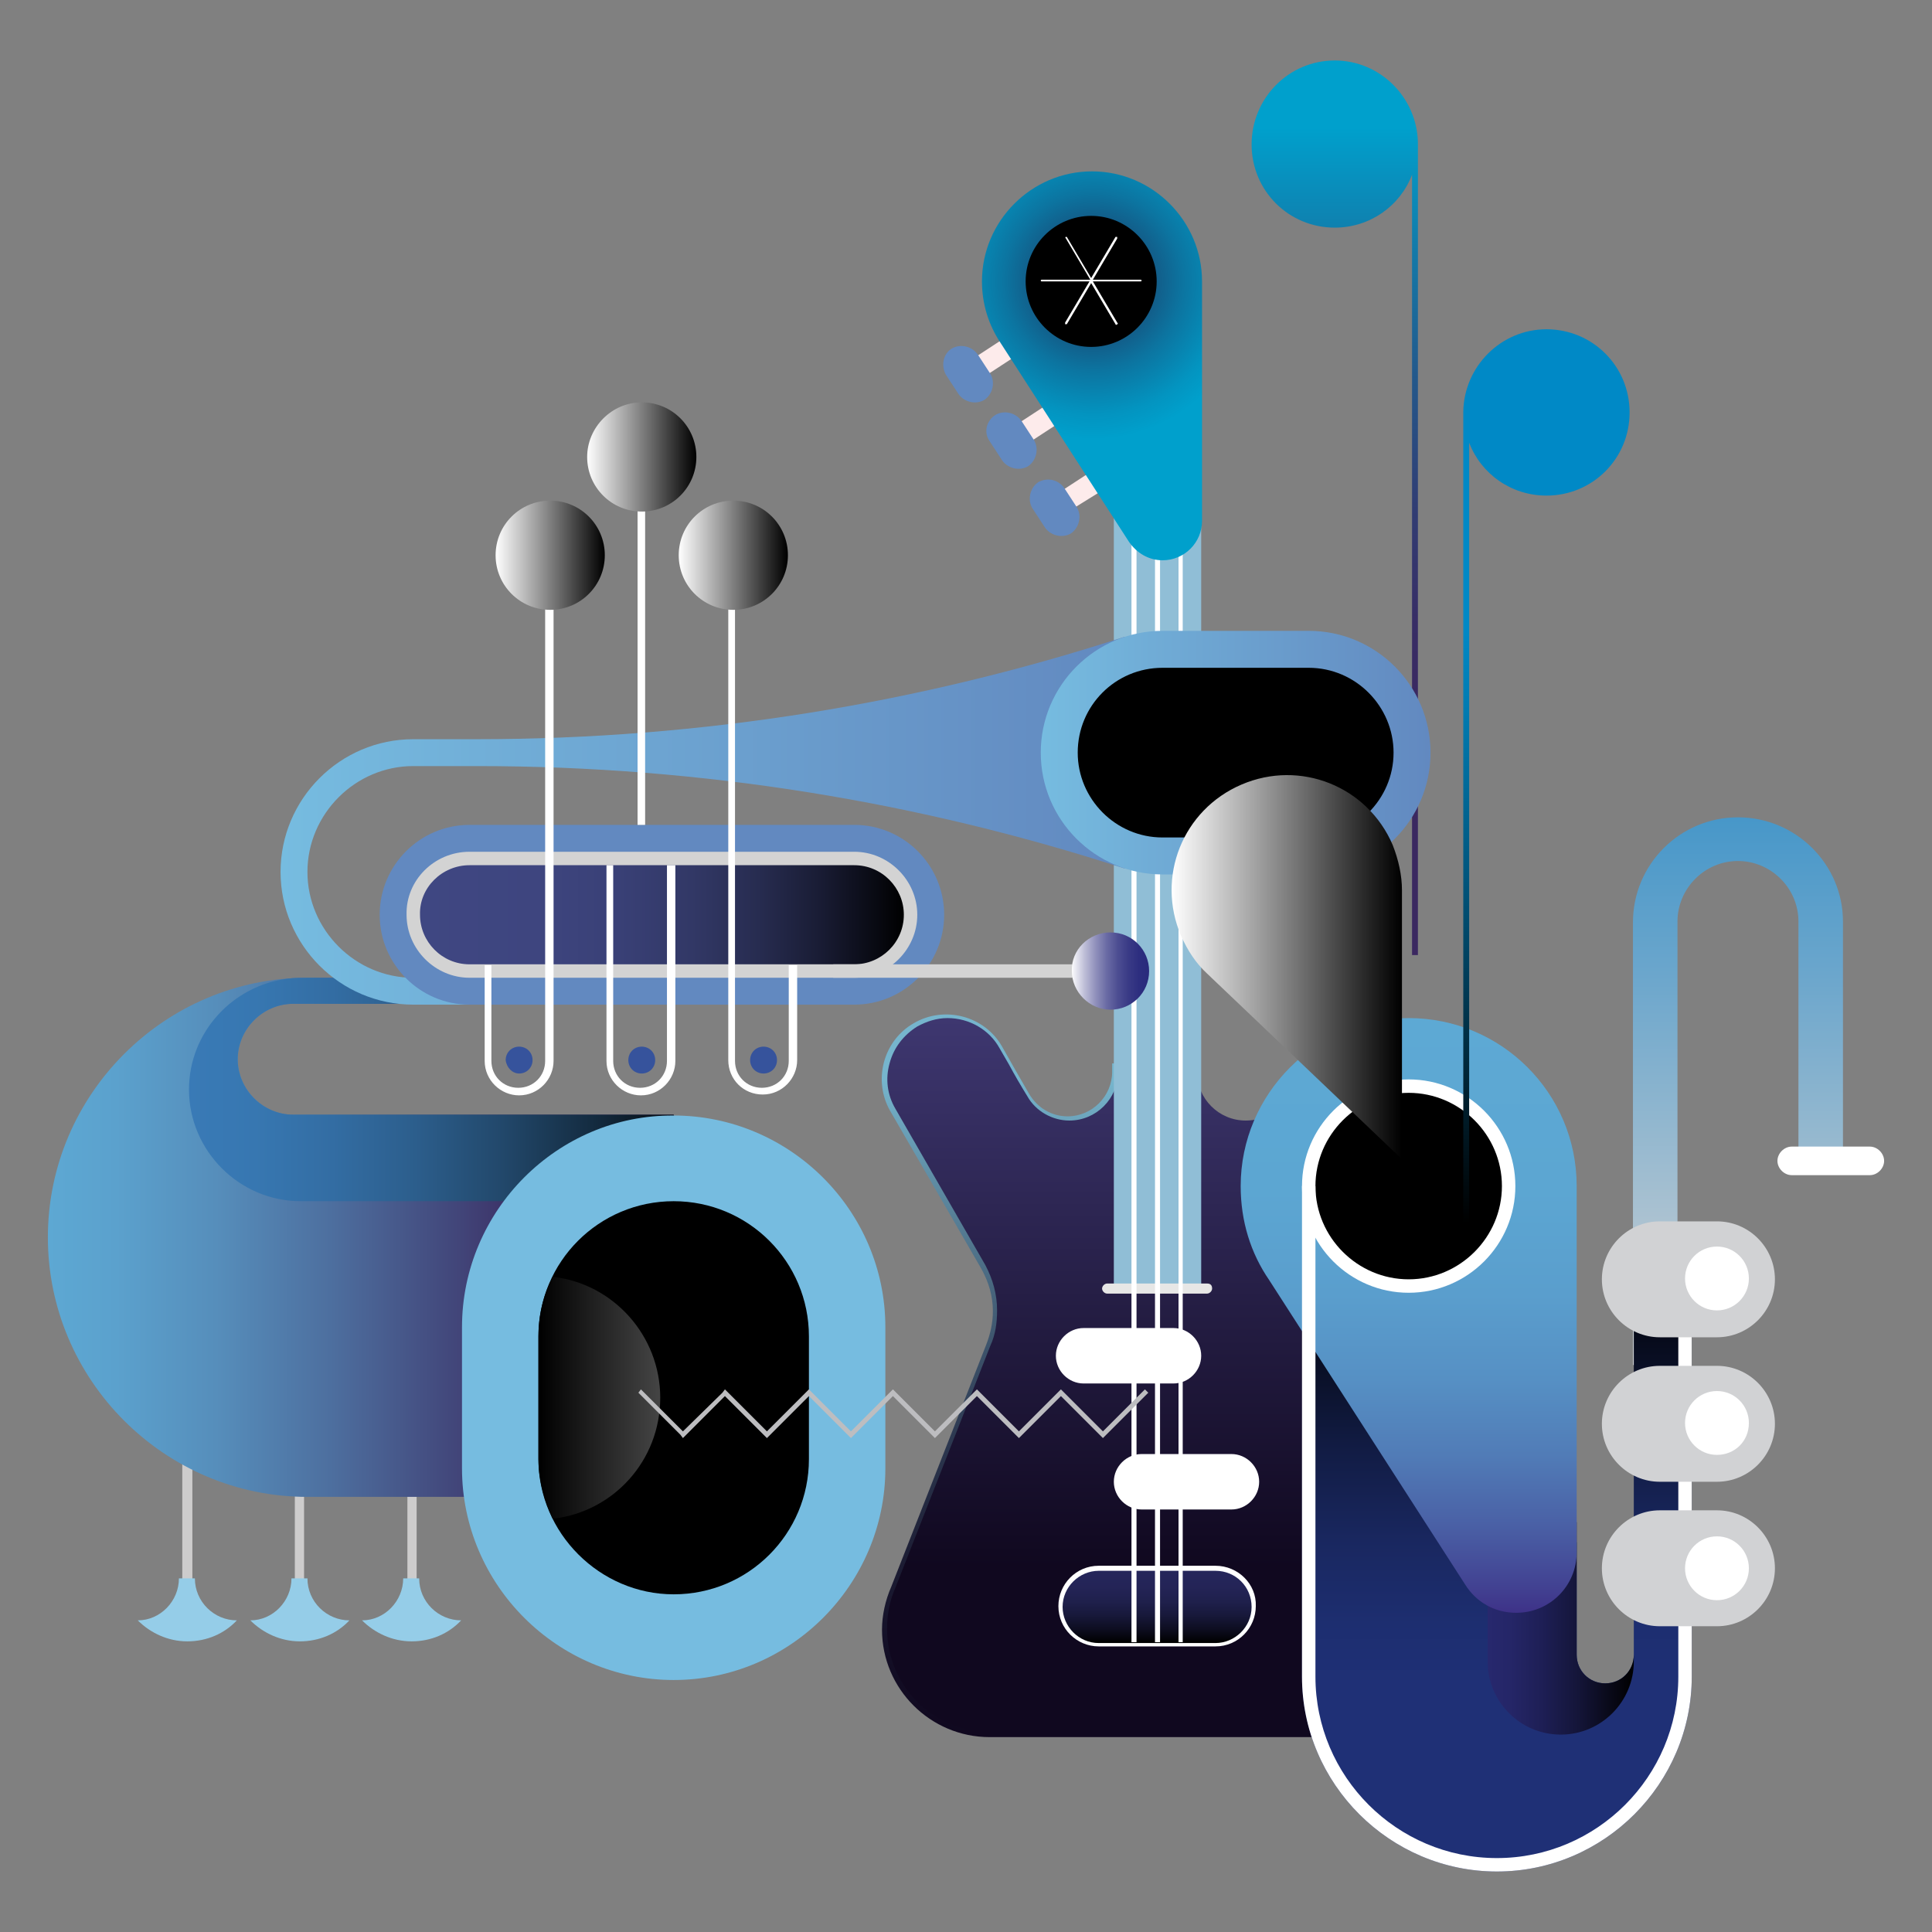 <svg version="1.1" id="Capa_1" xmlns="http://www.w3.org/2000/svg" x="0" y="0" viewBox="0 0 230 230" xml:space="preserve"><rect x="0" y="0" width="230" height="230" fill="#808080" stroke="none"/><style>.st166{fill:#fff}.st166,.st217,.st504{fill-rule:evenodd;clip-rule:evenodd}.st504{fill:#fdebeb}.st505,.st508,.st509,.st515,.st519,.st527{fill-rule:evenodd;clip-rule:evenodd;fill:#6289c0}.st508,.st509,.st515,.st519,.st527{fill:#cdcccc}.st509,.st515,.st519,.st527{fill:#95cde8}.st515,.st519,.st527{fill:#d3d3d3}.st519,.st527{fill:#36539c}.st527{fill:#d1d2d4}</style><linearGradient id="SVGID_2_" gradientUnits="userSpaceOnUse" x1="137.791" y1="120.714" x2="137.791" y2="206.694"><stop offset=".091" stop-color="#76b5cd"/><stop offset=".22" stop-color="#608fa7"/><stop offset=".407" stop-color="#445f77"/><stop offset=".584" stop-color="#2d3951"/><stop offset=".747" stop-color="#1d1e35"/><stop offset=".891" stop-color="#130e25"/><stop offset="1" stop-color="#10081f"/></linearGradient><path d="M169.4 188.8L158.1 160c-.5-1.3-.8-2.6-.8-4 0-1.8.5-3.5 1.4-5.1l10.8-18.7c2.1-3.7.8-8.4-2.8-10.5-3.6-2.1-8.2-.9-10.4 2.5V138H141v.7h-1.6v10.9H136v-10.9h-1.6v-12.1h-2v1c0 2.9-2.4 5.3-5.3 5.3-1.9 0-3.6-1-4.6-2.7-1.1-1.9-2.2-3.8-3.2-5.6-2.1-3.7-6.9-4.9-10.5-2.8-3.7 2.1-4.9 6.9-2.8 10.5l10.8 18.7c.9 1.6 1.4 3.3 1.4 5.1 0 1.4-.3 2.7-.8 4l-11.3 28.8c-.7 1.6-1.1 3.4-1.1 5.1 0 7.1 5.8 12.8 12.8 12.8h39.8c7.1 0 12.8-5.8 12.8-12.8.1-1.9-.2-3.6-1-5.2z" fill-rule="evenodd" clip-rule="evenodd" fill="url(#SVGID_2_)"/><linearGradient id="SVGID_3_" gradientUnits="userSpaceOnUse" x1="137.791" y1="206.162" x2="137.791" y2="121.245"><stop offset=".231" stop-color="#10081f"/><stop offset=".59" stop-color="#241d43"/><stop offset="1" stop-color="#3e3770"/></linearGradient><path d="M117.9 206.2c-6.8 0-12.3-5.5-12.3-12.3 0-1.7.3-3.3 1-4.9l11.3-28.8c.6-1.3.8-2.7.8-4.2 0-1.9-.5-3.7-1.4-5.4L106.6 132c-1-1.7-1.2-3.6-.7-5.4.5-1.9 1.7-3.4 3.3-4.4 1.1-.6 2.3-1 3.6-1 2.6 0 5 1.4 6.2 3.6l1.1 1.9c.7 1.3 1.4 2.5 2.2 3.8 1 1.8 3 2.9 5 2.9 3.2 0 5.8-2.6 5.8-5.8v-.4h.9v12.1h1.6v10.8h4.4v-10.8h1.6v-12.1h.9v.4c0 3.2 2.6 5.8 5.8 5.8 2.1 0 4-1.1 5-2.9.7-1.3 1.4-2.5 2.2-3.8l1.1-1.9c1.3-2.2 3.7-3.6 6.2-3.6 1.2 0 2.5.3 3.6 1 1.7 1 2.8 2.5 3.3 4.4.5 1.9.2 3.8-.7 5.4l-10.8 18.7c-.9 1.6-1.4 3.5-1.4 5.4 0 1.5.3 2.9.8 4.2L169 189c.7 1.6 1 3.2 1 4.9 0 6.8-5.5 12.3-12.3 12.3h-39.8z" fill-rule="evenodd" clip-rule="evenodd" fill="url(#SVGID_3_)"/><path class="st166" d="M144.7 186.4h-13.9c-2.7 0-4.8 2.2-4.8 4.8 0 2.7 2.2 4.8 4.8 4.8h13.9c2.7 0 4.8-2.2 4.8-4.8.1-2.6-2.1-4.8-4.8-4.8z"/><linearGradient id="SVGID_4_" gradientUnits="userSpaceOnUse" x1="137.792" y1="187.001" x2="137.792" y2="195.523"><stop offset="0" stop-color="#25265b"/><stop offset=".224" stop-color="#242457"/><stop offset=".429" stop-color="#1f204c"/><stop offset=".627" stop-color="#17183a"/><stop offset=".82" stop-color="#0d0d20"/><stop offset="1"/></linearGradient><path d="M144.7 187h-13.9c-2.3 0-4.3 1.9-4.3 4.3 0 2.3 1.9 4.3 4.3 4.3h13.9c2.3 0 4.3-1.9 4.3-4.3s-1.9-4.3-4.3-4.3z" fill-rule="evenodd" clip-rule="evenodd" fill="url(#SVGID_4_)"/><path fill-rule="evenodd" clip-rule="evenodd" fill="#90bed6" d="M143 54.5h-10.4v98.6H143V54.5z"/><path d="M143.7 152.8h-11.9c-.3 0-.6.3-.6.6s.3.6.6.6h11.9c.3 0 .6-.3.6-.6 0-.4-.2-.6-.6-.6z" fill-rule="evenodd" clip-rule="evenodd" fill="#e7e7e6"/><path class="st166" d="M140.3 52.5h.5v143h-.5v-143zM137.5 52.5h.6v143h-.6v-143zM134.7 52.5h.6v143h-.6v-143z"/><path class="st166" d="M139.7 158.1H129c-1.8 0-3.3 1.5-3.3 3.3 0 1.8 1.5 3.3 3.3 3.3h10.7c1.8 0 3.3-1.5 3.3-3.3 0-1.8-1.5-3.3-3.3-3.3zM146.6 173.1h-10.7c-1.8 0-3.3 1.5-3.3 3.3 0 1.8 1.5 3.3 3.3 3.3h10.7c1.8 0 3.3-1.5 3.3-3.3 0-1.8-1.5-3.3-3.3-3.3z"/><path class="st504" d="M114.6 43.5l1.4 2.1 4.9-3.2-1.4-2.1-4.9 3.2z"/><path class="st505" d="M112.6 44.6l1.5 2.3c.7 1 2.1 1.3 3.1.7 1-.7 1.3-2.1.7-3.1l-1.5-2.3c-.7-1-2.1-1.3-3.1-.7-1 .6-1.3 2-.7 3.1z"/><path class="st504" d="M119.7 51.4l1.4 2.2 4.9-3.2-1.4-2.2-4.9 3.2z"/><path class="st505" d="M117.8 52.5l1.5 2.3c.7 1 2.1 1.3 3.1.7 1-.7 1.3-2.1.7-3.1l-1.5-2.3c-.7-1-2.1-1.3-3.1-.7-1.1.7-1.4 2.1-.7 3.1z"/><path class="st504" d="M124.9 59.4l1.3 2.1 5-3.1-1.4-2.2-4.9 3.2z"/><path class="st505" d="M122.9 60.5l1.5 2.3c.7 1 2.1 1.3 3.1.7 1-.7 1.3-2.1.7-3.1l-1.5-2.3c-.7-1-2-1.3-3.1-.7-1 .7-1.3 2.1-.7 3.1z"/><radialGradient id="SVGID_5_" cx="130.181" cy="33.5" r="18.787" gradientUnits="userSpaceOnUse"><stop offset="0" stop-color="#22234f"/><stop offset=".188" stop-color="#1a406c"/><stop offset=".563" stop-color="#0c74a0"/><stop offset=".845" stop-color="#0394c0"/><stop offset="1" stop-color="#00a0cc"/></radialGradient><path d="M119.1 40.8c-1.4-2.1-2.2-4.6-2.2-7.3 0-7.2 5.9-13.1 13.1-13.1 7.2 0 13.1 5.9 13.1 13.1V62c0 2.6-2.1 4.7-4.7 4.7-1.7 0-3.1-.9-4-2.2l-15.3-23.7z" fill-rule="evenodd" clip-rule="evenodd" fill="url(#SVGID_5_)"/><path class="st217" d="M137.7 33.5c0-4.3-3.5-7.8-7.8-7.8s-7.8 3.5-7.8 7.8 3.5 7.8 7.8 7.8 7.8-3.5 7.8-7.8z"/><path class="st166" d="M126.9 28.2c-.1 0-.1.1 0 .2l2.9 4.9H124c-.1 0-.1.1-.1.1 0 .1.1.1.1.1h5.7l-2.9 4.9v.2h.2l2.9-4.9 2.9 4.9c0 .1.1.1.2 0 .1 0 .1-.1 0-.2l-2.9-4.9h5.7c.1 0 .1-.1.1-.1 0-.1-.1-.1-.1-.1h-5.7l2.9-4.9v-.2h-.2l-2.9 4.9-2.9-4.9h-.1z"/><linearGradient id="SVGID_6_" gradientUnits="userSpaceOnUse" x1="-2441.942" y1="7.228" x2="-2441.942" y2="113.707" gradientTransform="matrix(-1 0 0 1 -2283.027 0)"><stop offset=".075" stop-color="#00a0cc"/><stop offset=".207" stop-color="#127baa"/><stop offset=".359" stop-color="#24578a"/><stop offset=".502" stop-color="#313d73"/><stop offset=".63" stop-color="#382d65"/><stop offset=".731" stop-color="#3b2860"/></linearGradient><path d="M158.9 7.2c5.4 0 9.8 4.4 9.9 9.8v96.7h-.7V20.8c-1.4 3.7-5 6.3-9.2 6.3-5.5 0-9.9-4.4-9.9-9.9s4.4-10 9.9-10z" fill-rule="evenodd" clip-rule="evenodd" fill="url(#SVGID_6_)"/><g><path class="st508" d="M48.5 190.6h1.1v-21.9h-1.1v21.9zM35.1 190.6h1.1v-21.9h-1.1v21.9zM21.7 190.6h1.2v-21.9h-1.2v21.9z"/><path class="st509" d="M22.3 195.4c2.3 0 4.4-.9 5.9-2.5-2.7 0-5-2.2-5-5h-1.9c0 2.7-2.2 5-4.9 5 1.5 1.5 3.6 2.5 5.9 2.5zM49 195.4c2.3 0 4.4-.9 5.9-2.5-2.7 0-5-2.2-5-5H48c0 2.7-2.2 5-4.9 5 1.5 1.5 3.6 2.5 5.9 2.5zM35.7 195.4c2.3 0 4.4-.9 5.9-2.5-2.7 0-5-2.2-5-5h-1.9c0 2.7-2.2 5-4.9 5 1.5 1.5 3.6 2.5 5.9 2.5z"/><linearGradient id="SVGID_7_" gradientUnits="userSpaceOnUse" x1="5.714" y1="147.314" x2="84.018" y2="147.314"><stop offset="0" stop-color="#5da8d3"/><stop offset=".104" stop-color="#5ba1cd"/><stop offset=".255" stop-color="#568ebb"/><stop offset=".434" stop-color="#4d6e9e"/><stop offset=".634" stop-color="#414377"/><stop offset=".731" stop-color="#3a2b61"/></linearGradient><path d="M67.5 116.4H36.6c-17 0-30.9 13.9-30.9 30.9s13.9 30.9 30.9 30.9H84l-3.8-45.5H34.9c-3.6 0-6.6-3-6.6-6.6 0-3.6 3-6.6 6.6-6.6h32.6v-3.1z" fill-rule="evenodd" clip-rule="evenodd" fill="url(#SVGID_7_)"/><linearGradient id="SVGID_8_" gradientUnits="userSpaceOnUse" x1="22.502" y1="129.712" x2="84.018" y2="129.712"><stop offset="0" stop-color="#397ab6"/><stop offset=".129" stop-color="#3777b1"/><stop offset=".278" stop-color="#336da3"/><stop offset=".438" stop-color="#2c5e8c"/><stop offset=".606" stop-color="#22486b"/><stop offset=".779" stop-color="#142c41"/><stop offset=".954" stop-color="#050a0e"/><stop offset="1"/></linearGradient><path d="M67.5 116.4H36.6c-.8 0-1.6 0-2.3.1-6.6.8-11.8 6.4-11.8 13.2 0 7.3 6 13.3 13.3 13.3H84l-3.8-10.3H34.9c-3.6 0-6.6-3-6.6-6.6 0-3.6 3-6.6 6.6-6.6h32.6v-3.1z" fill-rule="evenodd" clip-rule="evenodd" fill="url(#SVGID_8_)"/><path d="M55 158v16.8c0 13.9 11.4 25.2 25.2 25.2 13.9 0 25.2-11.4 25.2-25.2V158c0-13.9-11.4-25.2-25.2-25.2C66.4 132.7 55 144.1 55 158z" fill-rule="evenodd" clip-rule="evenodd" fill="#76bce0"/><path class="st217" d="M64.1 173.7v-14.6c0-8.9 7.2-16.1 16.1-16.1 8.9 0 16.1 7.2 16.1 16.1v14.6c0 8.9-7.2 16.1-16.1 16.1-8.8 0-16.1-7.3-16.1-16.1z"/><linearGradient id="SVGID_9_" gradientUnits="userSpaceOnUse" x1="78.678" y1="166.392" x2="64.147" y2="166.392"><stop offset="0" stop-color="#454545"/><stop offset=".554" stop-color="#202020"/><stop offset="1"/></linearGradient><path d="M64.1 173.7v-14.6c0-2.6.6-5 1.7-7.1 7.2.8 12.8 7 12.8 14.4 0 7.5-5.6 13.6-12.8 14.4-1-2.1-1.7-4.6-1.7-7.1z" fill-rule="evenodd" clip-rule="evenodd" fill="url(#SVGID_9_)"/></g><g><linearGradient id="SVGID_10_" gradientUnits="userSpaceOnUse" x1="33.411" y1="97.714" x2="133.898" y2="97.714"><stop offset="0" stop-color="#76bce0"/><stop offset=".286" stop-color="#70acd6"/><stop offset=".995" stop-color="#6289c0"/></linearGradient><path d="M49.2 91.2h7.6c26.9 0 52.8 4.3 77.1 12.2V75.8C109.6 83.7 83.7 88 56.8 88h-7.6c-8.7 0-15.8 7.1-15.8 15.8 0 8.7 7.1 15.8 15.8 15.8h49.4v-3.2H49.2c-6.9 0-12.6-5.7-12.6-12.6 0-6.9 5.7-12.6 12.6-12.6z" fill-rule="evenodd" clip-rule="evenodd" fill="url(#SVGID_10_)"/><path class="st505" d="M55.9 119.6h45.8c5.9 0 10.7-4.8 10.7-10.7 0-5.9-4.8-10.7-10.7-10.7H55.9c-5.9 0-10.7 4.8-10.7 10.7 0 5.9 4.8 10.7 10.7 10.7z"/><path class="st515" d="M55.9 101.4h45.8c4.1 0 7.5 3.4 7.5 7.5s-3.4 7.5-7.5 7.5H55.9c-4.1 0-7.5-3.4-7.5-7.5-.1-4.1 3.3-7.5 7.5-7.5z"/><linearGradient id="SVGID_11_" gradientUnits="userSpaceOnUse" x1="49.94" y1="108.924" x2="107.566" y2="108.924"><stop offset="0" stop-color="#3f4782"/><stop offset=".242" stop-color="#3e457f"/><stop offset=".413" stop-color="#394076"/><stop offset=".563" stop-color="#323866"/><stop offset=".7" stop-color="#272c50"/><stop offset=".828" stop-color="#191c34"/><stop offset=".948" stop-color="#080911"/><stop offset="1"/></linearGradient><path d="M55.9 103h45.8c3.3 0 5.9 2.7 5.9 5.9 0 3.3-2.7 5.9-5.9 5.9H55.9c-3.3 0-5.9-2.7-5.9-5.9-.1-3.2 2.6-5.9 5.9-5.9z" fill-rule="evenodd" clip-rule="evenodd" fill="url(#SVGID_11_)"/><path class="st515" d="M99.2 116.4h33v-1.6h-33v1.6z"/><linearGradient id="SVGID_12_" gradientUnits="userSpaceOnUse" x1="127.538" y1="115.632" x2="136.778" y2="115.632"><stop offset="0" stop-color="#fff"/><stop offset=".027" stop-color="#f4f4f8"/><stop offset=".168" stop-color="#bfbfd8"/><stop offset=".311" stop-color="#9191bc"/><stop offset=".452" stop-color="#6b6ca5"/><stop offset=".592" stop-color="#4e4f93"/><stop offset=".731" stop-color="#3a3b86"/><stop offset=".868" stop-color="#2d2e7f"/><stop offset="1" stop-color="#292a7c"/></linearGradient><path d="M132.2 111c2.6 0 4.6 2.1 4.6 4.6 0 2.6-2.1 4.6-4.6 4.6s-4.6-2.1-4.6-4.6c-.1-2.5 2-4.6 4.6-4.6z" fill-rule="evenodd" clip-rule="evenodd" fill="url(#SVGID_12_)"/><linearGradient id="SVGID_13_" gradientUnits="userSpaceOnUse" x1="123.882" y1="89.615" x2="170.308" y2="89.615"><stop offset="0" stop-color="#76bce0"/><stop offset=".286" stop-color="#70acd6"/><stop offset=".995" stop-color="#6289c0"/></linearGradient><path d="M138.4 75.1h17.4c8 0 14.5 6.5 14.5 14.5s-6.5 14.5-14.5 14.5h-17.4c-8 0-14.5-6.5-14.5-14.5s6.5-14.5 14.5-14.5z" fill-rule="evenodd" clip-rule="evenodd" fill="url(#SVGID_13_)"/><path class="st217" d="M138.4 79.5h17.4c5.6 0 10.1 4.6 10.1 10.1 0 5.6-4.6 10.1-10.1 10.1h-17.4c-5.6 0-10.1-4.6-10.1-10.1 0-5.6 4.5-10.1 10.1-10.1z"/><path class="st166" d="M94.9 114.8v11.4c0 2.2-1.8 4.1-4.1 4.1s-4.1-1.8-4.1-4.1V66.1h.8v60.2c0 1.8 1.4 3.2 3.2 3.2 1.8 0 3.2-1.4 3.2-3.2v-11.4h1v-.1zM80.4 103v23.3c0 2.2-1.8 4.1-4.1 4.1-2.2 0-4.1-1.8-4.1-4.1V103h.8v23.3c0 1.8 1.4 3.2 3.2 3.2 1.8 0 3.2-1.4 3.2-3.2V103h1zM65.9 66.1v60.2c0 2.2-1.8 4.1-4.1 4.1-2.2 0-4.1-1.8-4.1-4.1v-11.4h.8v11.4c0 1.8 1.4 3.2 3.2 3.2 1.8 0 3.2-1.4 3.2-3.2V66.1h1z"/><path class="st519" d="M90.9 127.8c.9 0 1.6-.7 1.6-1.6 0-.9-.7-1.6-1.6-1.6-.9 0-1.6.7-1.6 1.6 0 .9.7 1.6 1.6 1.6zM76.4 127.8c.9 0 1.6-.7 1.6-1.6 0-.9-.7-1.6-1.6-1.6-.9 0-1.6.7-1.6 1.6 0 .9.7 1.6 1.6 1.6zM61.8 127.8c.9 0 1.6-.7 1.6-1.6 0-.9-.7-1.6-1.6-1.6-.9 0-1.6.7-1.6 1.6.1.9.8 1.6 1.6 1.6z"/><linearGradient id="SVGID_14_" gradientUnits="userSpaceOnUse" x1="58.965" y1="66.108" x2="71.964" y2="66.108"><stop offset="0" stop-color="#fff"/><stop offset="1"/></linearGradient><path d="M65.5 59.6c3.6 0 6.5 2.9 6.5 6.5s-2.9 6.5-6.5 6.5-6.5-2.9-6.5-6.5 2.9-6.5 6.5-6.5z" fill-rule="evenodd" clip-rule="evenodd" fill="url(#SVGID_14_)"/><linearGradient id="SVGID_15_" gradientUnits="userSpaceOnUse" x1="80.761" y1="66.108" x2="93.76" y2="66.108"><stop offset="0" stop-color="#fff"/><stop offset="1"/></linearGradient><path d="M87.3 59.6c3.6 0 6.5 2.9 6.5 6.5s-2.9 6.5-6.5 6.5-6.5-2.9-6.5-6.5 2.9-6.5 6.5-6.5z" fill-rule="evenodd" clip-rule="evenodd" fill="url(#SVGID_15_)"/><path class="st166" d="M76.8 54.4h-.9v43.8h.9V54.4z"/><linearGradient id="SVGID_16_" gradientUnits="userSpaceOnUse" x1="69.863" y1="54.447" x2="82.863" y2="54.447"><stop offset="0" stop-color="#fff"/><stop offset="1"/></linearGradient><path d="M76.4 47.9c3.6 0 6.5 2.9 6.5 6.5s-2.9 6.5-6.5 6.5-6.5-2.9-6.5-6.5c0-3.5 2.9-6.5 6.5-6.5z" fill-rule="evenodd" clip-rule="evenodd" fill="url(#SVGID_16_)"/></g><g><linearGradient id="SVGID_17_" gradientUnits="userSpaceOnUse" x1="206.923" y1="162.533" x2="206.923" y2="97.301"><stop offset="0" stop-color="#d1d2d4"/><stop offset=".085" stop-color="#c4cdd3"/><stop offset=".715" stop-color="#6ba6cc"/><stop offset="1" stop-color="#4797c9"/></linearGradient><path d="M206.9 97.3c-6.9 0-12.5 5.6-12.5 12.5v52.7h5.3v-42.7-10.1c0-3.9 3.2-7.2 7.2-7.2 3.9 0 7.2 3.2 7.2 7.2v28.8h5.3v-28.8c0-6.8-5.6-12.4-12.5-12.4z" fill-rule="evenodd" clip-rule="evenodd" fill="url(#SVGID_17_)"/><linearGradient id="SVGID_18_" gradientUnits="userSpaceOnUse" x1="178.176" y1="222.772" x2="178.176" y2="151.788"><stop offset=".312" stop-color="#1f3076"/><stop offset=".416" stop-color="#1d2e70"/><stop offset=".557" stop-color="#19275f"/><stop offset=".718" stop-color="#111b42"/><stop offset=".894" stop-color="#070b1b"/><stop offset="1"/></linearGradient><path d="M155 151.8h17.9v31.8h14.8V197c0 1.9 1.5 3.4 3.4 3.4s3.4-1.5 3.4-3.4v-41.1h6.9v43.7c0 12.7-10.4 23.2-23.2 23.2-12.7 0-23.2-10.4-23.2-23.2v-47.8z" fill-rule="evenodd" clip-rule="evenodd" fill="url(#SVGID_18_)"/><linearGradient id="SVGID_19_" gradientUnits="userSpaceOnUse" x1="176.925" y1="193.873" x2="194.422" y2="193.873"><stop offset="0" stop-color="#27286e"/><stop offset=".157" stop-color="#252668"/><stop offset=".374" stop-color="#1e1f56"/><stop offset=".625" stop-color="#141539"/><stop offset=".9" stop-color="#060610"/><stop offset="1"/></linearGradient><path d="M187.7 181.2V197c0 1.9 1.5 3.4 3.4 3.4s3.4-1.5 3.4-3.4v.8c0 4.8-3.9 8.7-8.7 8.7-4.8 0-8.7-3.9-8.7-8.7v-16.6h10.6z" fill-rule="evenodd" clip-rule="evenodd" fill="url(#SVGID_19_)"/><linearGradient id="SVGID_20_" gradientUnits="userSpaceOnUse" x1="167.68" y1="191.954" x2="167.68" y2="121.212"><stop offset="0" stop-color="#3e3288"/><stop offset=".044" stop-color="#424292"/><stop offset=".15" stop-color="#4a61a6"/><stop offset=".266" stop-color="#517cb7"/><stop offset=".392" stop-color="#5690c4"/><stop offset=".535" stop-color="#5a9ecd"/><stop offset=".71" stop-color="#5ca6d2"/><stop offset="1" stop-color="#5da9d4"/></linearGradient><path d="M151.1 152.4c-2.2-3.2-3.4-7-3.4-11.2 0-11 9-20 20-20s20 8.9 20 20v43.6c0 4-3.2 7.2-7.2 7.2-2.6 0-4.8-1.3-6.1-3.4l-23.3-36.2z" fill-rule="evenodd" clip-rule="evenodd" fill="url(#SVGID_20_)"/><path class="st166" d="M180.4 141.2c0-7-5.7-12.7-12.7-12.7-7 0-12.7 5.7-12.7 12.7 0 7 5.7 12.7 12.7 12.7 7 0 12.7-5.7 12.7-12.7z"/><path class="st217" d="M156.6 141.2c0 6.1 5 11.1 11.1 11.1s11.1-5 11.1-11.1-5-11.1-11.1-11.1-11.1 5-11.1 11.1z"/><path class="st166" d="M155 141.2h1.6v58.4c0 11.9 9.7 21.6 21.6 21.6 11.9 0 21.6-9.7 21.6-21.6v-43.1h1.6v43.1c0 12.7-10.4 23.2-23.2 23.2-12.7 0-23.2-10.4-23.2-23.2v-58.4z"/><path class="st527" d="M197.6 179.8h6.8c3.8 0 6.9 3.1 6.9 6.9 0 3.8-3.1 6.9-6.9 6.9h-6.8c-3.8 0-6.9-3.1-6.9-6.9 0-3.8 3.1-6.9 6.9-6.9z"/><path class="st166" d="M204.4 190.5c-2.1 0-3.8-1.7-3.8-3.8 0-2.1 1.7-3.8 3.8-3.8 2.1 0 3.8 1.7 3.8 3.8 0 2.1-1.7 3.8-3.8 3.8z"/><path class="st527" d="M197.6 162.6h6.8c3.8 0 6.9 3.1 6.9 6.9 0 3.8-3.1 6.9-6.9 6.9h-6.8c-3.8 0-6.9-3.1-6.9-6.9 0-3.8 3.1-6.9 6.9-6.9z"/><path class="st166" d="M204.4 173.2c-2.1 0-3.8-1.7-3.8-3.8 0-2.1 1.7-3.8 3.8-3.8 2.1 0 3.8 1.7 3.8 3.8 0 2.2-1.7 3.8-3.8 3.8z"/><path class="st527" d="M197.6 145.4h6.8c3.8 0 6.9 3.1 6.9 6.9 0 3.8-3.1 6.9-6.9 6.9h-6.8c-3.8 0-6.9-3.1-6.9-6.9 0-3.8 3.1-6.9 6.9-6.9z"/><path class="st166" d="M204.4 156c-2.1 0-3.8-1.7-3.8-3.8 0-2.1 1.7-3.8 3.8-3.8 2.1 0 3.8 1.7 3.8 3.8 0 2.1-1.7 3.8-3.8 3.8zM213.3 136.5h9.3c.9 0 1.7.8 1.7 1.7 0 .9-.8 1.7-1.7 1.7h-9.3c-.9 0-1.7-.8-1.7-1.7 0-.9.8-1.7 1.7-1.7z"/></g><path fill-rule="evenodd" clip-rule="evenodd" fill="#bdbdc0" d="M106.3 166.2l-4.6 4.6-.4.4-.4-.4-4.6-4.6-4.6 4.6-.4.4-.4-.4-4.6-4.6-4.6 4.6-.4.4-.3-.4-5-5 .3-.4 5 5 4.7-4.6.3-.4.4.4 4.6 4.6 4.6-4.6.4-.4.4.4 4.6 4.6 5-5 .4.4 4.6 4.6 4.6-4.6.4-.4.4.4 4.6 4.6 4.6-4.6.4-.4.4.4 4.6 4.6 5-5 .4.4-5 5-.4.4-.4-.4-4.6-4.6-4.6 4.6-.4.4-.4-.4-4.6-4.6-4.6 4.6-.4.4-.4-.4-4.6-4.6z"/><linearGradient id="SVGID_21_" gradientUnits="userSpaceOnUse" x1="184.128" y1="39.172" x2="184.128" y2="145.649"><stop offset=".333" stop-color="#0089c6"/><stop offset=".426" stop-color="#007bb1"/><stop offset=".616" stop-color="#00557c"/><stop offset=".886" stop-color="#001a26"/><stop offset="1"/></linearGradient><path d="M184.1 39.2c-5.4 0-9.8 4.4-9.9 9.8v96.7h.7v-93c1.4 3.7 5 6.3 9.2 6.3 5.5 0 9.9-4.4 9.9-9.9s-4.4-9.9-9.9-9.9z" fill-rule="evenodd" clip-rule="evenodd" fill="url(#SVGID_21_)"/><linearGradient id="SVGID_22_" gradientUnits="userSpaceOnUse" x1="139.451" y1="115.121" x2="166.878" y2="115.121"><stop offset="0" stop-color="#fff"/><stop offset="1"/></linearGradient><path d="M140.6 111.4c.8 1.8 1.8 3.3 3.1 4.5l23.2 22.1v-32c0-1.8-.4-3.6-1.1-5.4-3-7-11-10.2-18-7.2-7 3-10.2 11-7.2 18z" fill-rule="evenodd" clip-rule="evenodd" fill="url(#SVGID_22_)"/></svg>